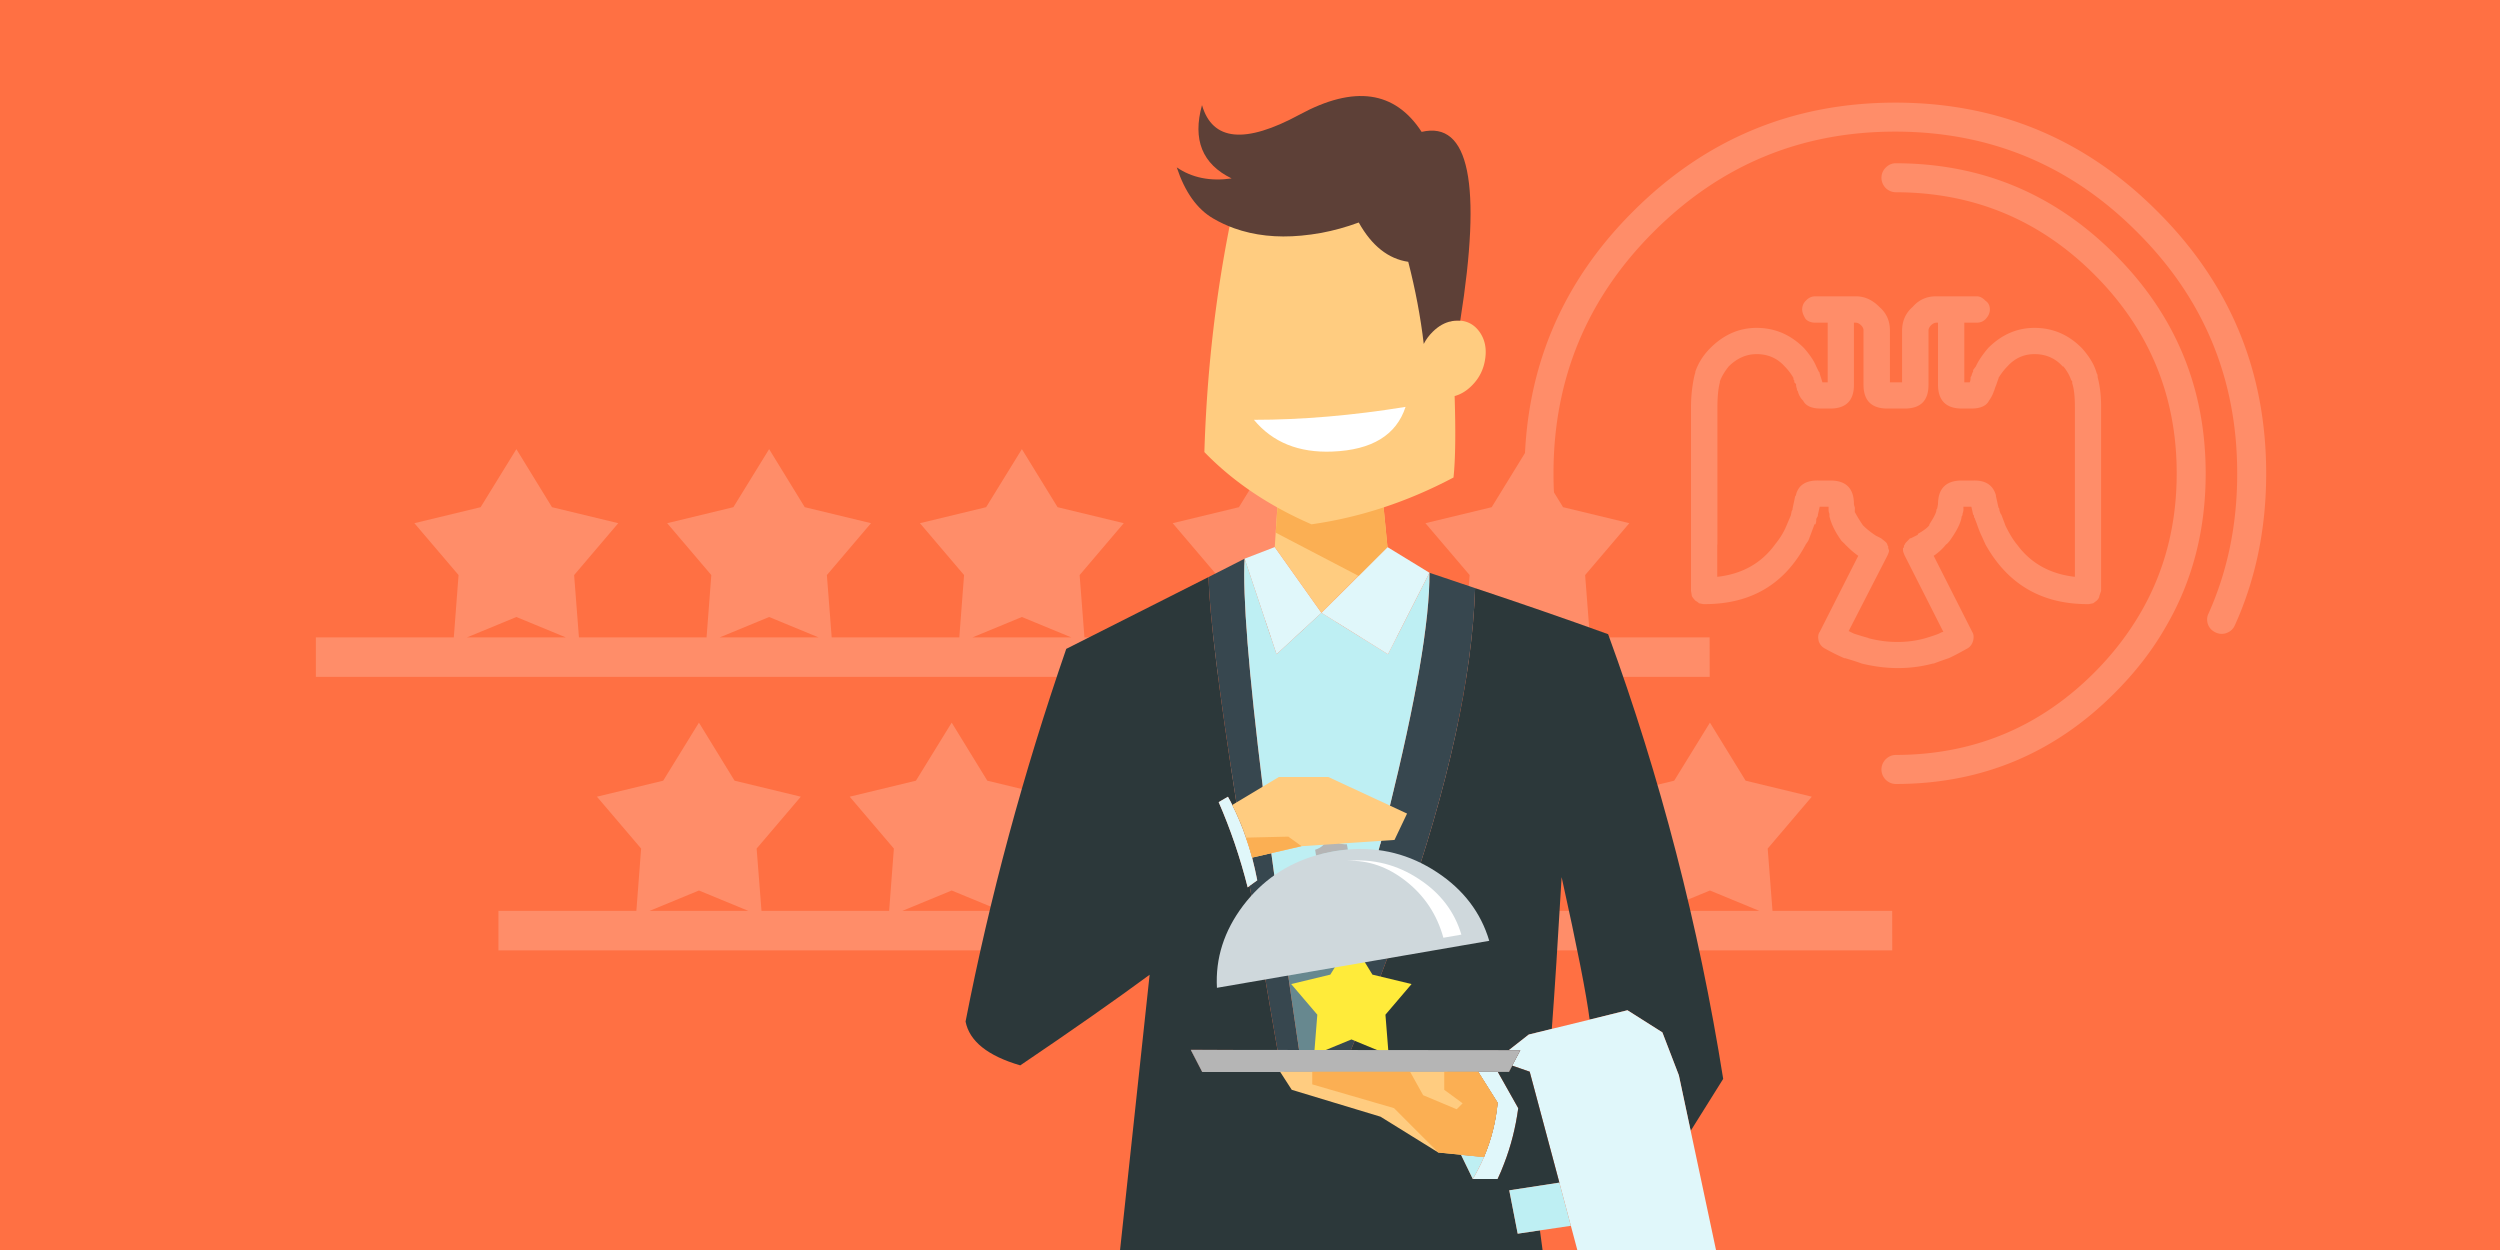 <svg xmlns="http://www.w3.org/2000/svg" xml:space="preserve" width="400" height="200" style="shape-rendering:geometricPrecision;text-rendering:geometricPrecision;image-rendering:optimizeQuality;fill-rule:evenodd;clip-rule:evenodd"><defs><style>.fil3,.fil6{fill:#2c383a;fill-rule:nonzero}.fil6{fill:#beeff3}.fil13,.fil2,.fil4{fill:#e0f7fa;fill-rule:nonzero}.fil13,.fil2{fill:#fbaf53}.fil2{fill:#ff8d69}.fil10,.fil11,.fil12{fill:#ffcc80;fill-rule:nonzero}.fil10,.fil11{fill:#b5b5b5}.fil11{fill:#fff}</style></defs><g id="Слой_x0020_1"><path style="fill:#ff7043" d="M0 0h400v200H0z"/><path d="M301.71 30.09c-.44-.47-.67-1.01-.68-1.65.01-.64.24-1.18.68-1.62.47-.47 1.02-.71 1.65-.7 13.67.03 25.32 4.88 34.98 14.55 9.71 9.67 14.57 21.37 14.57 35.09 0 9.07-2.12 17.23-6.36 24.49-2.13 3.75-4.87 7.29-8.21 10.63-9.66 9.69-21.31 14.54-34.98 14.56-.63 0-1.18-.23-1.65-.68-.44-.46-.67-1.01-.68-1.65.01-.64.24-1.17.68-1.63.47-.46 1.02-.69 1.65-.69 12.39-.03 22.97-4.42 31.73-13.18 2.99-3 5.47-6.23 7.45-9.66 3.82-6.61 5.73-14 5.73-22.19.01-12.43-4.39-23.04-13.18-31.84-8.76-8.75-19.34-13.13-31.73-13.16-.63 0-1.18-.22-1.65-.67zm-37.14 7.01c-10.67 10.66-16.01 23.55-16.01 38.66 0 8.11 1.53 15.58 4.59 22.41.27.56.28 1.15.05 1.75-.21.59-.62 1.01-1.2 1.28-.59.27-1.19.29-1.79.07-.58-.23-1.01-.64-1.28-1.23-3.34-7.38-5.01-15.48-5.01-24.28 0-16.41 5.79-30.38 17.38-41.94 11.61-11.6 25.59-17.4 41.95-17.4h.11c16.34.02 30.29 5.83 41.82 17.4 11.61 11.56 17.41 25.53 17.41 41.94 0 8.8-1.67 16.9-5.01 24.28-.26.59-.7 1-1.3 1.23-.59.22-1.18.2-1.77-.07-.58-.27-1-.69-1.23-1.28-.21-.62-.19-1.2.08-1.75 3.06-6.83 4.6-14.3 4.59-22.41.01-15.13-5.34-28.02-16.04-38.66-10.64-10.67-23.5-16.01-38.55-16.04h-.11c-15.09-.01-27.98 5.34-38.68 16.04zm19.46 49.99c0-.01 0-.02.01-.03.71-.87 1.25-1.74 1.65-2.62l.84-1.97.14-.69.11-.19.03-.09v-.14l.42-1.97c.1-.09.15-.19.14-.28.41-1.51 1.59-2.25 3.5-2.23h1.97c2.53 0 3.79 1.26 3.79 3.79l.06.29c.09.19.11.36.08.54v.42c.34.64.77 1.35 1.28 2.1.52.55 1.22 1.11 2.08 1.68l.84.42.72.58c.14.14.23.26.27.36.01.01.01.02.01.03v.03c0 .08.05.17.14.27v.28l.14.42c0 .17-.1.45-.28.84l-6.18 12.04.84.41c1.21.39 2.01.62 2.39.71h-.14c1.53.4 3.02.61 4.48.62 1.64.03 3.24-.18 4.78-.62.94-.29 1.63-.52 2.09-.71l.35-.18a.74.74 0 0 1 .36-.09l-6.17-12.18c-.16-.36-.27-.64-.29-.84v-.42c.11 0 .16-.09.15-.28 0-.1.05-.19.14-.27v-.03c.01-.01.01-.02.01-.03.03-.09.12-.21.27-.36l.56-.58h.13l1.12-.56v-.14c.95-.54 1.56-1.01 1.84-1.4v-.13c.62-.95.99-1.65 1.11-2.11 0-.19.04-.33.14-.42l.13-.69c.02-2.53 1.29-3.79 3.82-3.79h1.94c1.9-.02 3.06.77 3.51 2.37v.14l.41 1.83c.11.08.15.22.14.42l.14.4c.05.13.1.23.17.29l.69 1.83c.64 1.29 1.23 2.25 1.77 2.9.01.01.01.02.02.03l.03.03c2.19 2.99 5.28 4.72 9.26 5.17v-27.2c0-1.66-.14-2.92-.43-3.78v-.28l-.02-.07a.109.109 0 0 0-.12-.07c-.25-.78-.68-1.53-1.27-2.26h-.11c-1.18-1.31-2.69-1.97-4.51-1.97-1.71 0-3.16.66-4.34 1.97-.51.51-.98 1.13-1.42 1.84v.14l-.06.1-.35 1.01c-.1.19-.19.47-.28.84v-.14c-.14.54-.42 1.11-.83 1.69-.42.83-1.36 1.25-2.82 1.26h-1.52c-2.53-.01-3.8-1.27-3.82-3.79v-9.95h-.27c-.27 0-.55.14-.84.41-.27.28-.41.56-.41.84v8.7c0 2.52-1.26 3.78-3.79 3.79h-2.8c-2.53-.01-3.8-1.27-3.81-3.79v-8.7c.01-.28-.11-.56-.39-.84-.28-.27-.57-.41-.86-.41h-.28v9.95c0 2.52-1.26 3.78-3.79 3.79h-1.55c-1.43-.01-2.37-.43-2.79-1.26-.41-.4-.7-.91-.86-1.55l-.13-.14c.01-.1 0-.23-.07-.39l-.07-.31v-.27l-.28-.28v-.28c-.09-.09-.14-.18-.14-.28v-.14c-.4-.7-.87-1.31-1.4-1.84-1.17-1.31-2.67-1.97-4.49-1.97-1.66 0-3.14.66-4.47 1.97-.67.84-1.14 1.64-1.41 2.4v.14c-.26 1.01-.39 2.31-.39 3.92V87.12h-.03v5.17c3.96-.44 7.04-2.16 9.24-5.17l.03-.03zm4.92-.03-.03.03v.03c-3.39 6.35-8.75 9.53-16.11 9.54h-.28l-.71-.14c-.08-.11-.27-.25-.57-.42-.28-.31-.47-.55-.55-.72l-.14-.84V65.09c0-1.71.19-3.39.56-5.06.1-.29.14-.47.13-.56.48-1.39 1.27-2.65 2.4-3.78 2.16-2.16 4.62-3.23 7.41-3.23 2.9 0 5.43 1.07 7.58 3.23.95 1.08 1.6 2.06 1.96 2.94l.41.84c.09.05.13.14.14.3l.44 1.4h.84v-9.54h-1.97c-.65 0-1.16-.19-1.54-.56-.37-.57-.56-1.09-.58-1.55.02-.57.21-1.03.58-1.4.45-.48.96-.72 1.54-.71h6.45c1.4-.01 2.66.55 3.78 1.69 1.13.97 1.7 2.23 1.7 3.78v8.29h1.94v-8.29c.02-1.55.58-2.81 1.7-3.78.99-1.14 2.25-1.7 3.78-1.69h6.46c.48-.01.95.23 1.41.71.46.31.7.78.7 1.4 0 .55-.24 1.07-.7 1.55-.37.37-.84.56-1.41.56h-1.98v9.54h.86c.1-.19.14-.42.14-.7 0-.11.04-.21.13-.3.1-.38.19-.61.28-.7v-.27l.43-.57c.4-.88 1.05-1.86 1.97-2.94 2.15-2.16 4.63-3.23 7.42-3.23 2.91 0 5.43 1.07 7.57 3.23 1.25 1.39 2.04 2.74 2.39 4.06.1.09.15.29.14.59.38 1.41.56 3 .56 4.75v29.45l-.29.84c.01.18-.13.43-.41.72l-.56.42-.69.14h-.31c-7.3-.02-12.71-3.21-16.24-9.54l-.03-.03v-.03l-.55-1.22c-.26-.53-.54-1.23-.83-2.09l-.28-.72c0-.1-.05-.18-.15-.25v-.17c.01-.09-.04-.19-.14-.28l-.28-1.25h-1.27v.28c.02.28-.03.56-.14.83.01.19-.04.33-.14.42-.1.97-.75 2.29-1.94 3.95l-.24.28c-.05.06-.13.14-.24.22-.01.01-.02.02-.04.03l-.05.03c-.53.67-1.18 1.28-1.97 1.81l6.17 12.18c.23.36.28.83.14 1.41-.17.59-.49 1.01-.97 1.26-1.34.75-2.32 1.26-2.94 1.53-.79.27-1.59.55-2.4.86h-.14c-1.9.51-3.87.75-5.89.72-1.73-.02-3.56-.26-5.48-.72-.45-.18-1.32-.46-2.65-.86h-.14c-1.02-.44-2.04-.95-3.08-1.53-.48-.25-.81-.63-1-1.14-.17-.65-.13-1.16.14-1.53l6.17-12.18c-.58-.39-1.28-.99-2.09-1.81l-.04-.06-.53-.5c-.99-1.36-1.65-2.68-1.95-3.95v-.42c-.1-.18-.14-.41-.14-.69v-.42h-1.42l-.28 1.25c0 .14-.02.27-.09.37l-.18.33c.01.37-.03.65-.14.86h-.14l-.84 2.25c-.09.27-.26.58-.53.92z" style="fill:#fff;fill-rule:nonzero;fill-opacity:.2"/><path class="fil2" d="m302.76 152.06-.01-6.32H283.6l-.77-9.97 7.06-8.3-10.59-2.56-5.71-9.29-5.72 9.29-10.59 2.56 7.06 8.3-.76 9.97h-20.42l-.77-9.97 7.06-8.3-10.6-2.56-5.7-9.29-5.72 9.29-10.59 2.56 7.06 8.3-.76 9.97h-20.42l-.77-9.97 7.06-8.3-10.6-2.56-5.7-9.29-5.72 9.29-10.59 2.56 7.06 8.3-.76 9.97h-20.42l-.78-9.97 7.07-8.3-10.6-2.56-5.7-9.29-5.72 9.29-10.6 2.56 7.07 8.3-.76 9.97h-20.42l-.78-9.97 7.07-8.3-10.6-2.56-5.7-9.29-5.72 9.29-10.6 2.56 7.07 8.3-.76 9.97H79.75v6.32h223.01zm-29.17-9.58 7.9 3.26h-15.8l7.9-3.26zm-40.44 0 7.9 3.26h-15.8l7.9-3.26zm-40.44 0 7.9 3.26h-15.8l7.9-3.26zm-40.44 0 7.9 3.26h-15.8l7.9-3.26zm-40.44 0 7.9 3.26h-15.8l7.9-3.26zM273.55 108.3l-.01-6.32h-19.15l-.77-9.97 7.07-8.3-10.6-2.56-5.71-9.29-5.71 9.29-10.6 2.56 7.07 8.3-.77 9.97h-20.42l-.77-9.97 7.06-8.3-10.59-2.56-5.71-9.29-5.71 9.29-10.6 2.56 7.06 8.3-.76 9.97h-20.42l-.77-9.97 7.06-8.3-10.59-2.56-5.71-9.29-5.72 9.29-10.59 2.56 7.06 8.3-.76 9.97h-20.42l-.77-9.97 7.06-8.3-10.6-2.56-5.7-9.29-5.72 9.29-10.59 2.56 7.06 8.3-.76 9.97H92.63l-.77-9.97 7.06-8.3-10.6-2.56-5.7-9.29-5.72 9.29-10.6 2.56 7.07 8.3-.76 9.97H50.54v6.32h223.01zm-29.17-9.58 7.91 3.26h-15.81l7.9-3.26zm-40.44 0 7.9 3.26h-15.8l7.9-3.26zm-40.44 0 7.9 3.26h-15.8l7.9-3.26zm-40.44 0 7.9 3.26h-15.8l7.9-3.26zm-40.44 0 7.9 3.26h-15.8l7.9-3.26z"/><path class="fil3" d="M257.3 101.47c-6.83-2.47-13.92-4.92-21.28-7.37-.46 14.27-4.26 31.59-11.4 51.99-2.45 6.93-5.28 14.25-8.48 21.92l25.27.02 3.19-2.5 3.69-.91c.46-6.05.97-14.14 1.57-24.28 2.47 11.16 3.97 18.76 4.48 22.8l6.05-1.5 5.59 3.54 2.64 6.87 1.89 8.88 5.2-8.31c-3.91-24.59-10.06-48.3-18.41-71.15z"/><path class="fil4" d="m265.98 165.18-5.59-3.54-6.05 1.5-6.05 1.48-3.69.91-3.19 2.5h1.84l-1.31 2.47 2.81.97 4.75 17.75 1.84 6.91 1.03 3.87h22.19l-4.05-19.07-1.89-8.88zM236.51 171.5l3.11 4.95c-.28 2.96-.99 5.81-2.14 8.55-.02.04-.02.09-.04.13-.51 1.19-1.11 2.36-1.79 3.51h3.97c.38-.79.71-1.59 1.02-2.41 1.11-2.85 1.86-5.83 2.28-8.92l-3.27-5.81h-3.14z"/><path class="fil3" d="m239.62 176.45-3.11-4.95-44.15.02-1.83-3.54 13.87.03c-.99-5.77-1.94-11.21-2.8-16.33-.11-.69-.22-1.35-.33-1.99l-.82-5.04c-.18-.99-.35-1.97-.51-2.92l-.31.25c-1.21-4.8-2.76-9.33-4.64-13.64l1.48-.86c.16.29.31.58.47.86.06.16.15.31.22.47.37.75.75 1.52 1.08 2.34h.02l-.44-2.74c-2.81-17.94-4.29-29.96-4.46-36.08l-22.76 11.49c-6.87 19.88-12.24 39.77-16.11 59.63.62 3.14 3.53 5.48 8.75 7.01 8.24-5.57 15.14-10.41 20.7-14.5L179.21 200h67.6l-.42-3.14-3.56.53-1.35-6.94 8.02-1.23-4.75-17.75-2.81-.97-.5 1h-1.79l3.27 5.81c-.42 3.09-1.17 6.07-2.28 8.92-.31.82-.64 1.62-1.02 2.41h-3.97l-1.88-3.86 3.67.35c.02-.04.02-.09.04-.13 1.15-2.74 1.86-5.59 2.14-8.55z"/><path d="M236.51 171.5h4.93l.5-1 1.31-2.47h-1.84l-25.27-.02c3.2-7.67 6.03-14.99 8.48-21.92 7.14-20.4 10.94-37.72 11.4-51.99-2.54-.87-4.99-1.68-7.31-2.46.07 7.58-2.12 20.33-6.56 38.25l-1.28 5.15-.03.02c-.97 3.71-2.16 7.98-3.58 12.82-1.72 5.87-3.77 12.59-6.16 20.13h-3.25c-.91-6.08-1.72-11.83-2.5-17.24-.7-5.06-1.34-9.81-1.94-14.25l-1.37-10.65c-2.28-18.5-3.23-30.65-2.9-36.48l-5.78 2.94c.17 6.12 1.65 18.14 4.46 36.08l.44 2.74.02.09c.2.48.4.97.6 1.48.16.42.31.86.46 1.3.16.47.34.95.49 1.46.18.57.35 1.15.51 1.75.31 1.17.57 2.38.82 3.62l-1.22.88c.16.95.33 1.93.51 2.92l.82 5.04c.11.64.22 1.3.33 1.99.86 5.12 1.81 10.56 2.8 16.33l-13.87-.03 1.83 3.54 44.15-.02z" style="fill:#37474f;fill-rule:nonzero"/><path class="fil6" d="M235.65 188.64c.68-1.15 1.28-2.32 1.79-3.51l-3.67-.35 1.88 3.86zM241.48 190.45l1.35 6.94 3.56-.53 4.95-.73-1.84-6.91z"/><path class="fil4" d="m203.96 87.53-4.82 1.86 5.11 15.29 7.18-6.63z"/><path class="fil6" d="m211.43 98.05-7.18 6.63-5.11-15.29c-.33 5.83.62 17.98 2.9 36.48l1.37 10.65c.6 4.44 1.24 9.19 1.94 14.25l11.91-2.89c1.42-4.84 2.61-9.11 3.58-12.82l.03-.02 1.28-5.15c4.44-17.92 6.63-30.67 6.56-38.25l-6.63 13.04-10.65-6.63z"/><path class="fil4" d="m222.08 104.68 6.63-13.04-6.72-4.11-10.56 10.52zM197.16 128.81c-.07-.16-.16-.31-.22-.47-.16-.28-.31-.57-.47-.86l-1.48.86c1.88 4.31 3.43 8.84 4.64 13.64l.31-.25 1.22-.88c-.25-1.24-.51-2.45-.82-3.62-.16-.6-.33-1.18-.51-1.75-.15-.51-.33-.99-.49-1.46-.15-.44-.3-.88-.46-1.3-.2-.51-.4-1-.6-1.48-.02-.02-.02-.07-.04-.09-.33-.82-.71-1.59-1.08-2.34z"/><path d="m217.26 147.88-11.91 2.89c.78 5.41 1.59 11.16 2.5 17.24h3.25c2.39-7.54 4.44-14.26 6.16-20.13z" style="fill:#67888f;fill-rule:nonzero"/><path style="fill:#ffeb3a;fill-rule:nonzero" d="m216.23 150.46-3.38 5.48-6.26 1.51 4.18 4.9-.51 6.42 5.97-2.46 5.95 2.46-.51-6.42 4.18-4.9-6.26-1.51z"/><path d="M238.28 150.53c-1.35-4.54-4.14-8.19-8.36-10.97-4.35-2.87-9.09-4.08-14.27-3.64-.76.07-1.51.16-2.26.29-.98.17-1.91.39-2.82.65-4.75 1.38-8.65 4.06-11.68 8.05-3.04 4.04-4.44 8.41-4.18 13.14l43.57-7.52z" style="fill:#cfd8dc;fill-rule:nonzero"/><path class="fil10" d="M212.02 129.55c-.04 0-.07.01-.09.01-.02 0-.06.01-.08.02-1.05.18-1.92.49-2.59.94-.69.45-.99.89-.91 1.35.08.45.5.76 1.31.96.14.03.3.07.46.1.2.03.4.04.6.04.16.04.34.09.51.16.54.22.84.56.94.98.05.42-.12.82-.56 1.21-.33.28-.73.5-1.19.64l.15.9c.91-.26 1.84-.48 2.82-.65.75-.13 1.5-.22 2.26-.29l-.15-.84c-.5.03-.93-.04-1.33-.2-.54-.22-.86-.54-.93-.96-.08-.42.11-.84.55-1.23.14-.13.27-.23.43-.32.19-.07.37-.15.53-.24.14-.08.28-.17.42-.26.67-.44.97-.89.91-1.33-.1-.46-.53-.78-1.31-.97-.8-.2-1.7-.2-2.75-.02z"/><path class="fil11" d="M227.06 140.67c-3.51-2.33-7.35-3.3-11.53-2.93 3.38-.15 6.54.96 9.47 3.28 2.94 2.33 4.93 5.33 5.94 9.02l2.88-.5c-1.09-3.67-3.34-6.63-6.76-8.87z"/><path class="fil10" d="m241.43 171.5 1.82-3.47-52.72-.05 1.83 3.54z"/><path class="fil12" d="m221.99 87.53-1.33-13.64h-15.8l-.9 13.64 7.47 10.52zM223.12 134.39l2.01-4.22-12.6-5.85h-7.91l-7.47 4.48c.38.75.75 1.53 1.09 2.35.22.5.44 1.03.64 1.56.15.42.31.87.46 1.31.15.46.33.95.49 1.46.17.57.35 1.15.5 1.74l7.92-1.83 14.87-1zM239.62 176.44l-3.11-4.95h-31.69l1.86 2.88 14.2 4.3 9.24 5.73 7.31.73c.03-.05.03-.09.05-.14 1.15-2.74 1.85-5.59 2.14-8.55z"/><path class="fil13" d="m234.02 176.53-.95.95-5.37-2.25-2.08-3.74h-15.66v2.01l13.08 3.8 7.09 7.1 7.31.73c.02-.05.02-.09.05-.14 1.15-2.74 1.85-5.59 2.14-8.55l-3.11-4.95h-5.44v2.88l2.94 2.16zM222 87.53l-1.33-13.64h-15.8l-.75 11.34 13.26 6.92zM206.13 133.86l-6.78.16c.15.46.33.95.49 1.46.17.57.35 1.15.5 1.74l7.91-1.83-2.12-1.53z"/><path class="fil12" d="M230.98 29.55c-.06-.57-.13-1.13-.2-1.7a54.438 54.438 0 0 0-15.54-3.24c-5.52-.31-11.07.75-16.65 3.18-3.46 14.24-5.42 29.09-5.89 44.54 4.57 4.72 10.28 8.58 17.14 11.56 7.81-1.11 15.39-3.61 22.72-7.49.31-2.92.36-7.25.18-13.03.96-.26 1.87-.8 2.71-1.63 1.22-1.2 1.94-2.64 2.18-4.33.25-1.69-.06-3.13-.92-4.33-.79-1.09-1.83-1.69-3.12-1.78-.13-.01-.25-.02-.38-.01-.34-.01-.68.03-1.01.1l-.27.06c0-.56.02-1.11.02-1.66.09-6.78-.24-13.52-.97-20.24z"/><path d="M233.26 51.29c.13-.01.25 0 .38.01 3.49-21.92 1.44-31.99-6.18-30.2-4.28-6.58-10.79-7.5-19.53-2.76-8.74 4.73-13.94 4.22-15.61-1.52-1.54 5.53.04 9.44 4.74 11.73-3.41.49-6.33-.1-8.78-1.77 1.31 3.95 3.25 6.68 5.84 8.18 1.06.62 2.18 1.14 3.34 1.56 3.22 1.15 6.8 1.55 10.75 1.18 1.05-.1 2.11-.24 3.21-.44 1.97-.37 3.97-.92 5.98-1.66 2.07 3.71 4.72 5.82 7.92 6.29 1.14 4.43 1.97 8.81 2.48 13.14.36-.72.84-1.36 1.44-1.95.93-.92 1.93-1.48 3.01-1.69.33-.07.67-.11 1.01-.1z" style="fill:#5d4037;fill-rule:nonzero"/><path class="fil11" d="M213.19 72.25c6.33-.25 10.23-2.64 11.7-7.15-8.44 1.37-16.53 2.07-24.26 2.07 2.99 3.61 7.18 5.3 12.56 5.08z"/></g></svg>